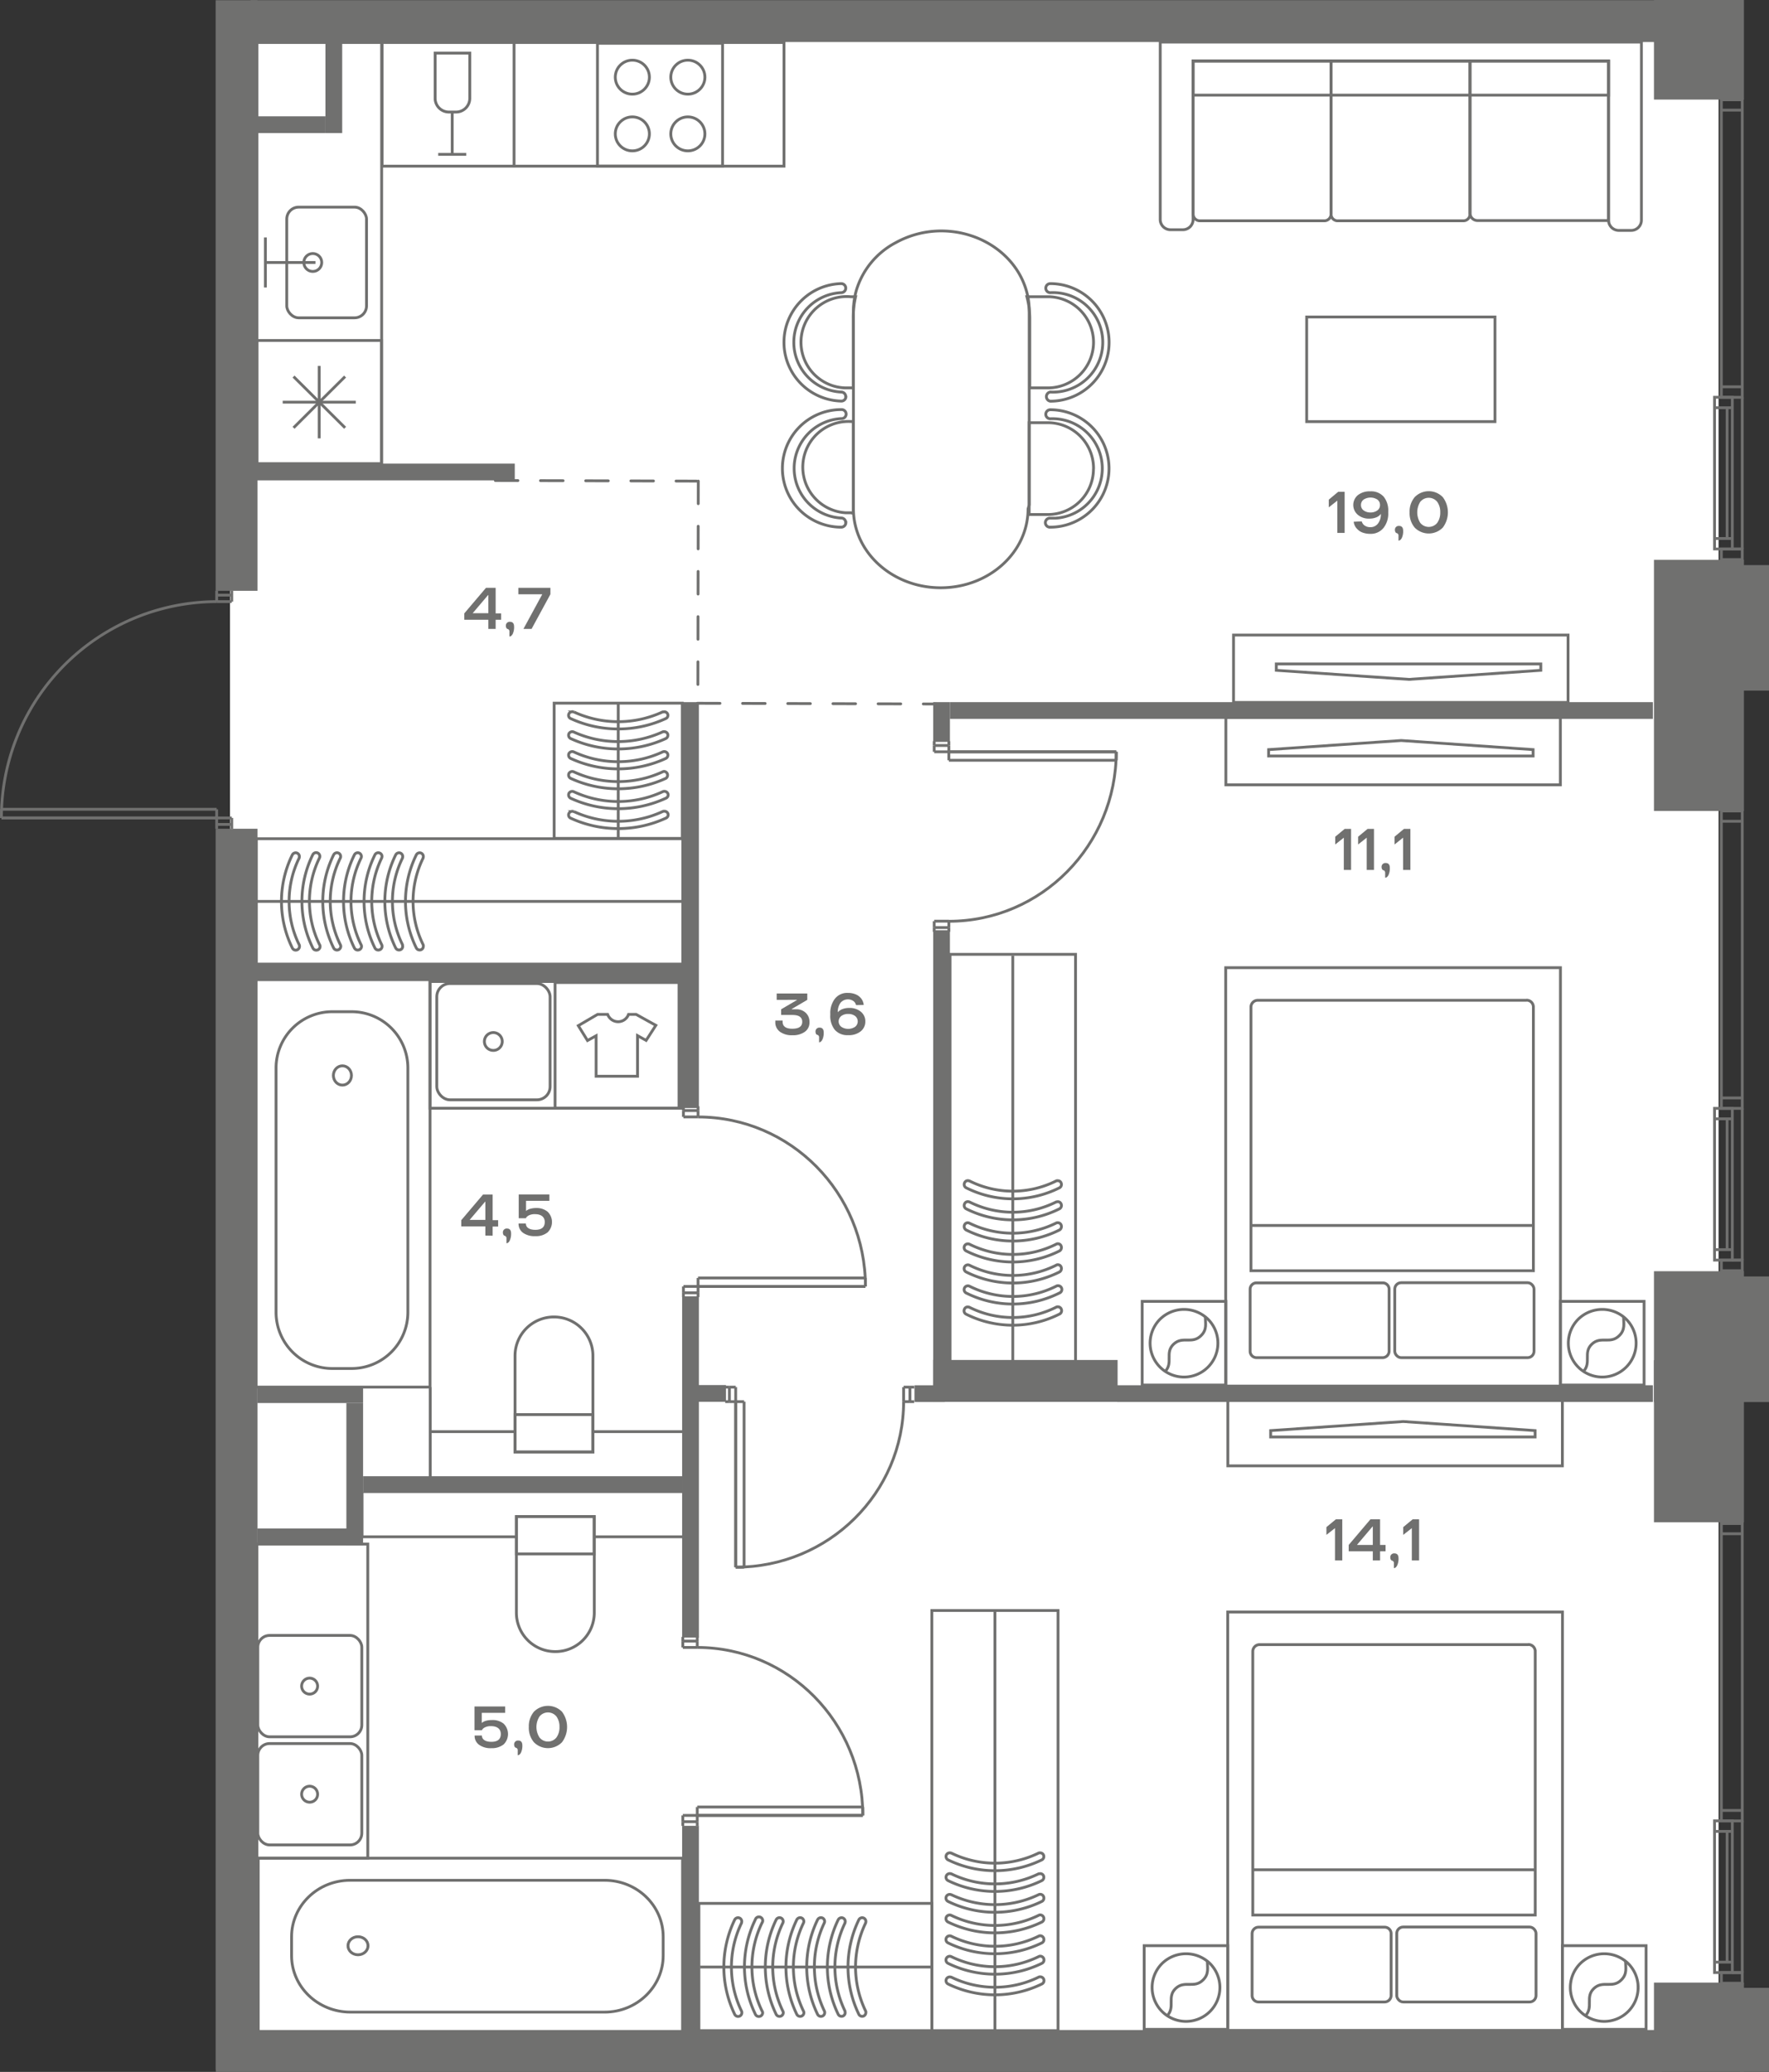 <svg id="Слой_1" data-name="Слой 1" xmlns="http://www.w3.org/2000/svg" viewBox="0 0 469.76 550.16"><rect x="0" y="0" width="469.76" height="550.16" fill="#333333" stroke="none"/><path id="fl816" d="M61.64,543.88V451h-.57V8.94h395.3V543.88Z" fill="#fff" fill-rule="evenodd"/><g id="LINE"><line x1="455.3" y1="142.99" x2="460.02" y2="142.99" fill="none" stroke="#70706f" stroke-miterlimit="10" stroke-width="0.75"/></g><g id="LINE-2" data-name="LINE"><line x1="460.02" y1="108.27" x2="455.3" y2="108.27" fill="none" stroke="#70706f" stroke-miterlimit="10" stroke-width="0.75"/></g><g id="LINE-3" data-name="LINE"><line x1="462.66" y1="26.46" x2="457.11" y2="26.46" fill="none" stroke="#70706f" stroke-miterlimit="10" stroke-width="0.75"/></g><g id="LINE-4" data-name="LINE"><line x1="457.11" y1="26.46" x2="462.66" y2="26.46" fill="none" stroke="#70706f" stroke-miterlimit="10" stroke-width="0.75"/></g><g id="LINE-5" data-name="LINE"><line x1="462.66" y1="29.24" x2="457.11" y2="29.24" fill="none" stroke="#70706f" stroke-miterlimit="10" stroke-width="0.75"/></g><g id="LINE-6" data-name="LINE"><line x1="462.66" y1="102.71" x2="457.11" y2="102.71" fill="none" stroke="#70706f" stroke-miterlimit="10" stroke-width="0.75"/></g><g id="LINE-7" data-name="LINE"><line x1="462.66" y1="145.77" x2="460.02" y2="145.77" fill="none" stroke="#70706f" stroke-miterlimit="10" stroke-width="0.75"/></g><rect x="455.3" y="105.49" width="4.72" height="40.28" transform="translate(915.32 251.26) rotate(-180)" fill="none" stroke="#70706f" stroke-miterlimit="10" stroke-width="0.75"/><g id="LINE-8" data-name="LINE"><line x1="462.66" y1="105.49" x2="462.66" y2="145.77" fill="none" stroke="#70706f" stroke-miterlimit="10" stroke-width="0.75"/></g><g id="LINE-9" data-name="LINE"><line x1="458.63" y1="108.27" x2="458.63" y2="142.99" fill="none" stroke="#70706f" stroke-miterlimit="10" stroke-width="0.75"/></g><rect x="457.11" y="26.46" width="5.56" height="79.03" transform="translate(919.77 131.96) rotate(-180)" fill="none" stroke="#70706f" stroke-miterlimit="10" stroke-width="0.75"/><rect x="457.11" y="145.77" width="5.56" height="2.81" transform="translate(919.77 294.35) rotate(-180)" fill="none" stroke="#70706f" stroke-miterlimit="10" stroke-width="0.75"/><g id="LINE-10" data-name="LINE"><line x1="455.3" y1="331.82" x2="460.02" y2="331.82" fill="none" stroke="#70706f" stroke-miterlimit="10" stroke-width="0.75"/></g><g id="LINE-11" data-name="LINE"><line x1="460.02" y1="297.09" x2="455.3" y2="297.09" fill="none" stroke="#70706f" stroke-miterlimit="10" stroke-width="0.75"/></g><g id="LINE-12" data-name="LINE"><line x1="462.66" y1="215.29" x2="457.11" y2="215.29" fill="none" stroke="#70706f" stroke-miterlimit="10" stroke-width="0.75"/></g><g id="LINE-13" data-name="LINE"><line x1="457.11" y1="215.29" x2="462.66" y2="215.29" fill="none" stroke="#70706f" stroke-miterlimit="10" stroke-width="0.75"/></g><g id="LINE-14" data-name="LINE"><line x1="462.66" y1="218.07" x2="457.11" y2="218.07" fill="none" stroke="#70706f" stroke-miterlimit="10" stroke-width="0.75"/></g><g id="LINE-15" data-name="LINE"><line x1="462.66" y1="291.54" x2="457.11" y2="291.54" fill="none" stroke="#70706f" stroke-miterlimit="10" stroke-width="0.75"/></g><g id="LINE-16" data-name="LINE"><line x1="462.66" y1="334.59" x2="460.02" y2="334.59" fill="none" stroke="#70706f" stroke-miterlimit="10" stroke-width="0.75"/></g><rect x="455.3" y="294.32" width="4.72" height="40.28" transform="translate(915.32 628.91) rotate(-180)" fill="none" stroke="#70706f" stroke-miterlimit="10" stroke-width="0.75"/><g id="LINE-17" data-name="LINE"><line x1="462.66" y1="294.32" x2="462.66" y2="334.59" fill="none" stroke="#70706f" stroke-miterlimit="10" stroke-width="0.75"/></g><g id="LINE-18" data-name="LINE"><line x1="458.63" y1="297.09" x2="458.63" y2="331.82" fill="none" stroke="#70706f" stroke-miterlimit="10" stroke-width="0.75"/></g><rect x="457.11" y="215.29" width="5.56" height="79.03" transform="translate(919.77 509.6) rotate(-180)" fill="none" stroke="#70706f" stroke-miterlimit="10" stroke-width="0.75"/><rect x="457.11" y="334.59" width="5.56" height="2.81" transform="translate(919.77 672) rotate(-180)" fill="none" stroke="#70706f" stroke-miterlimit="10" stroke-width="0.75"/><g id="LINE-19" data-name="LINE"><line x1="455.3" y1="521.01" x2="460.02" y2="521.01" fill="none" stroke="#70706f" stroke-miterlimit="10" stroke-width="0.75"/></g><g id="LINE-20" data-name="LINE"><line x1="460.02" y1="486.29" x2="455.3" y2="486.29" fill="none" stroke="#70706f" stroke-miterlimit="10" stroke-width="0.75"/></g><g id="LINE-21" data-name="LINE"><line x1="462.66" y1="404.48" x2="457.11" y2="404.48" fill="none" stroke="#70706f" stroke-miterlimit="10" stroke-width="0.75"/></g><g id="LINE-22" data-name="LINE"><line x1="457.11" y1="404.48" x2="462.66" y2="404.48" fill="none" stroke="#70706f" stroke-miterlimit="10" stroke-width="0.75"/></g><g id="LINE-23" data-name="LINE"><line x1="462.66" y1="407.26" x2="457.11" y2="407.26" fill="none" stroke="#70706f" stroke-miterlimit="10" stroke-width="0.75"/></g><g id="LINE-24" data-name="LINE"><line x1="462.66" y1="480.73" x2="457.11" y2="480.73" fill="none" stroke="#70706f" stroke-miterlimit="10" stroke-width="0.75"/></g><g id="LINE-25" data-name="LINE"><line x1="462.66" y1="523.79" x2="460.02" y2="523.79" fill="none" stroke="#70706f" stroke-miterlimit="10" stroke-width="0.75"/></g><rect x="455.3" y="483.51" width="4.72" height="40.28" transform="translate(915.32 1007.29) rotate(-180)" fill="none" stroke="#70706f" stroke-miterlimit="10" stroke-width="0.75"/><g id="LINE-26" data-name="LINE"><line x1="462.66" y1="483.51" x2="462.66" y2="523.79" fill="none" stroke="#70706f" stroke-miterlimit="10" stroke-width="0.75"/></g><g id="LINE-27" data-name="LINE"><line x1="458.63" y1="486.29" x2="458.63" y2="521.01" fill="none" stroke="#70706f" stroke-miterlimit="10" stroke-width="0.75"/></g><rect x="457.11" y="404.48" width="5.56" height="79.03" transform="translate(919.77 887.99) rotate(-180)" fill="none" stroke="#70706f" stroke-miterlimit="10" stroke-width="0.75"/><rect x="457.11" y="523.79" width="5.56" height="2.81" transform="translate(919.77 1050.39) rotate(-180)" fill="none" stroke="#70706f" stroke-miterlimit="10" stroke-width="0.75"/><rect x="247.45" y="427.64" width="33.52" height="111.56" fill="none" stroke="#70706f" stroke-miterlimit="10" stroke-width="0.75"/><path d="M276.23,497.51a.94.94,0,0,1,.87.55,1,1,0,0,1-.43,1.3,28.39,28.39,0,0,1-24.92,0,1,1,0,0,1-.44-1.3,1,1,0,0,1,1.25-.5l.06,0a26.42,26.42,0,0,0,23.18,0Z" fill="none" stroke="#70706f" stroke-miterlimit="10" stroke-width="0.75"/><path d="M276.23,503a.94.94,0,0,1,.87.55,1,1,0,0,1-.43,1.34,28.39,28.39,0,0,1-24.92,0,1,1,0,0,1-.44-1.34,1,1,0,0,1,1.26-.45l.05,0a26.76,26.76,0,0,0,23.18,0A.82.82,0,0,1,276.23,503Z" fill="none" stroke="#70706f" stroke-miterlimit="10" stroke-width="0.75"/><path d="M276.23,508.47a1,1,0,0,1,.87.55,1,1,0,0,1-.43,1.34,28.39,28.39,0,0,1-24.92,0,1,1,0,0,1-.44-1.34,1,1,0,0,1,1.31-.43,26.42,26.42,0,0,0,23.18,0A.82.82,0,0,1,276.23,508.47Z" fill="none" stroke="#70706f" stroke-miterlimit="10" stroke-width="0.75"/><path d="M276.23,514a1,1,0,0,1,.87.55,1,1,0,0,1-.43,1.35,28.39,28.39,0,0,1-24.92,0,1,1,0,0,1-.44-1.35,1,1,0,0,1,1.31-.43,26.42,26.42,0,0,0,23.18,0A.82.82,0,0,1,276.23,514Z" fill="none" stroke="#70706f" stroke-miterlimit="10" stroke-width="0.75"/><path d="M276.23,519.43a1,1,0,0,1,.44,1.9,28.39,28.39,0,0,1-24.92,0,1,1,0,0,1-.44-1.34,1,1,0,0,1,1.31-.44,26.42,26.42,0,0,0,23.18,0A.82.82,0,0,1,276.23,519.43Z" fill="none" stroke="#70706f" stroke-miterlimit="10" stroke-width="0.75"/><path d="M276.23,524.91a1,1,0,0,1,.44,1.9,28.39,28.39,0,0,1-24.92,0,1,1,0,0,1-.44-1.3,1,1,0,0,1,1.25-.51l.06,0a26.42,26.42,0,0,0,23.18,0A.82.82,0,0,1,276.23,524.91Z" fill="none" stroke="#70706f" stroke-miterlimit="10" stroke-width="0.75"/><path d="M276.23,492a.94.94,0,0,1,.87.55,1,1,0,0,1-.43,1.3,28.39,28.39,0,0,1-24.92,0,1,1,0,0,1-.44-1.3,1,1,0,0,1,1.25-.5l.06,0a26.42,26.42,0,0,0,23.18,0A.72.72,0,0,1,276.23,492Z" fill="none" stroke="#70706f" stroke-miterlimit="10" stroke-width="0.75"/><line x1="264.21" y1="427.64" x2="264.21" y2="539.2" fill="none" stroke="#70706f" stroke-miterlimit="10" stroke-width="0.75"/><rect x="185.59" y="505.41" width="61.89" height="33.79" fill="none" stroke="#70706f" stroke-miterlimit="10" stroke-width="0.75"/><path d="M224.44,534.44a1,1,0,0,1-.55.87,1,1,0,0,1-1.3-.44,28.83,28.83,0,0,1,0-25.12,1,1,0,0,1,1.3-.44,1,1,0,0,1,.5,1.25l0,.06a26.86,26.86,0,0,0,0,23.38Z" fill="none" stroke="#70706f" stroke-miterlimit="10" stroke-width="0.75"/><path d="M219,534.44a1,1,0,0,1-.55.87,1,1,0,0,1-1.34-.44,28.83,28.83,0,0,1,0-25.12,1,1,0,0,1,1.34-.44,1,1,0,0,1,.45,1.27l0,0a27.2,27.2,0,0,0,0,23.38A.83.83,0,0,1,219,534.44Z" fill="none" stroke="#70706f" stroke-miterlimit="10" stroke-width="0.75"/><path d="M213.48,534.44a1,1,0,0,1-.55.87,1,1,0,0,1-1.34-.44,28.83,28.83,0,0,1,0-25.12,1,1,0,0,1,1.34-.44,1,1,0,0,1,.43,1.31,26.86,26.86,0,0,0,0,23.38A.83.83,0,0,1,213.48,534.44Z" fill="none" stroke="#70706f" stroke-miterlimit="10" stroke-width="0.75"/><path d="M208,534.44a1,1,0,0,1-.55.87,1,1,0,0,1-1.34-.44,28.83,28.83,0,0,1,0-25.12,1,1,0,0,1,1.34-.44,1,1,0,0,1,.43,1.31,26.86,26.86,0,0,0,0,23.38A.83.83,0,0,1,208,534.44Z" fill="none" stroke="#70706f" stroke-miterlimit="10" stroke-width="0.75"/><path d="M202.52,534.44a1,1,0,0,1-.94,1,1,1,0,0,1-1-.61,28.76,28.76,0,0,1,0-25.12,1,1,0,1,1,1.77.87,26.86,26.86,0,0,0,0,23.38A.83.83,0,0,1,202.52,534.44Z" fill="none" stroke="#70706f" stroke-miterlimit="10" stroke-width="0.75"/><path d="M197,534.44a1,1,0,0,1-1.9.43,28.83,28.83,0,0,1,0-25.12,1,1,0,0,1,1.31-.44,1,1,0,0,1,.5,1.25l0,.06a26.86,26.86,0,0,0,0,23.38A.83.83,0,0,1,197,534.44Z" fill="none" stroke="#70706f" stroke-miterlimit="10" stroke-width="0.75"/><path d="M229.92,534.44a1,1,0,0,1-.55.87,1,1,0,0,1-1.3-.44,28.83,28.83,0,0,1,0-25.12,1,1,0,0,1,1.3-.44,1,1,0,0,1,.5,1.25l0,.06a26.86,26.86,0,0,0,0,23.38A.73.73,0,0,1,229.92,534.44Z" fill="none" stroke="#70706f" stroke-miterlimit="10" stroke-width="0.75"/><line x1="247.48" y1="522.31" x2="185.88" y2="522.31" fill="none" stroke="#70706f" stroke-miterlimit="10" stroke-width="0.75"/><rect x="252.29" y="253.41" width="33.32" height="108.11" fill="none" stroke="#70706f" stroke-miterlimit="10" stroke-width="0.75"/><path d="M280.91,319.09a.94.94,0,0,1,.86.57,1,1,0,0,1-.43,1.32,27.62,27.62,0,0,1-24.77,0,1,1,0,0,1-.43-1.32.93.93,0,0,1,1.23-.51l.06,0a25.69,25.69,0,0,0,23.05,0Z" fill="none" stroke="#70706f" stroke-miterlimit="10" stroke-width="0.75"/><path d="M280.91,324.67a.94.94,0,0,1,.86.56,1.07,1.07,0,0,1-.43,1.37,27.62,27.62,0,0,1-24.77,0,1.05,1.05,0,0,1-.43-1.37.93.93,0,0,1,1.25-.46l0,0a26.08,26.08,0,0,0,23.05,0A.82.82,0,0,1,280.91,324.67Z" fill="none" stroke="#70706f" stroke-miterlimit="10" stroke-width="0.75"/><path d="M280.91,330.25a.94.94,0,0,1,.86.56,1.06,1.06,0,0,1-.43,1.36,27.62,27.62,0,0,1-24.77,0,1,1,0,0,1-.43-1.36,1,1,0,0,1,1.29-.44,25.76,25.76,0,0,0,23.05,0A.82.82,0,0,1,280.91,330.25Z" fill="none" stroke="#70706f" stroke-miterlimit="10" stroke-width="0.75"/><path d="M280.91,335.83a.91.91,0,0,1,.86.56,1.06,1.06,0,0,1-.43,1.36,27.62,27.62,0,0,1-24.77,0,1,1,0,0,1-.43-1.36,1,1,0,0,1,1.29-.44,25.76,25.76,0,0,0,23.05,0A.67.67,0,0,1,280.91,335.83Z" fill="none" stroke="#70706f" stroke-miterlimit="10" stroke-width="0.75"/><path d="M280.91,341.4a1,1,0,0,1,.43,1.93,27.62,27.62,0,0,1-24.77,0,1,1,0,0,1-.43-1.36,1,1,0,0,1,1.29-.45,25.69,25.69,0,0,0,23.05,0A.82.82,0,0,1,280.91,341.4Z" fill="none" stroke="#70706f" stroke-miterlimit="10" stroke-width="0.75"/><path d="M280.91,347a1,1,0,0,1,1,.95,1,1,0,0,1-.6,1,27.62,27.62,0,0,1-24.77,0,1,1,0,0,1-.43-1.33.93.93,0,0,1,1.23-.51l.06,0a25.69,25.69,0,0,0,23.05,0A.82.82,0,0,1,280.91,347Z" fill="none" stroke="#70706f" stroke-miterlimit="10" stroke-width="0.75"/><path d="M280.91,313.52a.91.91,0,0,1,.86.56,1,1,0,0,1-.43,1.32,27.62,27.62,0,0,1-24.77,0,1,1,0,0,1-.43-1.32.93.93,0,0,1,1.23-.51l.06,0a25.76,25.76,0,0,0,23.05,0A.71.71,0,0,1,280.91,313.52Z" fill="none" stroke="#70706f" stroke-miterlimit="10" stroke-width="0.75"/><line x1="268.95" y1="253.76" x2="268.95" y2="361.52" fill="none" stroke="#70706f" stroke-miterlimit="10" stroke-width="0.75"/><rect x="101.46" y="11.29" width="106.73" height="32.83" fill="none" stroke="#70706f" stroke-miterlimit="10" stroke-width="0.75"/><rect x="68.24" y="11.29" width="33.11" height="111.87" fill="none" stroke="#70706f" stroke-miterlimit="10" stroke-width="0.75"/><polyline points="70.48 76.34 70.48 69.7 70.48 63.05" fill="none" stroke="#70706f" stroke-miterlimit="10" stroke-width="0.75"/><line x1="83.77" y1="69.7" x2="70.48" y2="69.7" fill="none" stroke="#70706f" stroke-miterlimit="10" stroke-width="0.75"/><rect x="76.15" y="55" width="21.18" height="29.39" rx="3.17" fill="none" stroke="#70706f" stroke-miterlimit="10" stroke-width="0.75"/><circle cx="83.06" cy="69.7" r="2.38" fill="none" stroke="#70706f" stroke-miterlimit="10" stroke-width="0.75"/><rect x="68.24" y="90.41" width="33.07" height="32.75" fill="none" stroke="#70706f" stroke-miterlimit="10" stroke-width="0.75"/><line x1="75.07" y1="106.79" x2="94.48" y2="106.79" fill="none" stroke="#70706f" stroke-miterlimit="10" stroke-width="0.75"/><line x1="84.77" y1="97.17" x2="84.77" y2="116.4" fill="none" stroke="#70706f" stroke-miterlimit="10" stroke-width="0.75"/><line x1="77.95" y1="99.99" x2="91.64" y2="113.59" fill="none" stroke="#70706f" stroke-miterlimit="10" stroke-width="0.75"/><line x1="91.64" y1="99.99" x2="77.95" y2="113.59" fill="none" stroke="#70706f" stroke-miterlimit="10" stroke-width="0.75"/><rect x="158.66" y="11.5" width="33.22" height="32.61" fill="none" stroke="#70706f" stroke-miterlimit="10" stroke-width="0.75"/><ellipse cx="182.66" cy="20.49" rx="4.53" ry="4.51" fill="none" stroke="#70706f" stroke-miterlimit="10" stroke-width="0.75"/><ellipse cx="182.66" cy="35.55" rx="4.53" ry="4.51" fill="none" stroke="#70706f" stroke-miterlimit="10" stroke-width="0.75"/><ellipse cx="167.92" cy="20.49" rx="4.53" ry="4.51" fill="none" stroke="#70706f" stroke-miterlimit="10" stroke-width="0.75"/><ellipse cx="167.92" cy="35.55" rx="4.53" ry="4.51" fill="none" stroke="#70706f" stroke-miterlimit="10" stroke-width="0.75"/><g id="LINE-28" data-name="LINE"><line x1="136.51" y1="44.38" x2="136.51" y2="11.21" fill="none" stroke="#70706f" stroke-miterlimit="10" stroke-width="0.75"/></g><line x1="120.09" y1="29.7" x2="120.09" y2="40.99" fill="none" stroke="#70706f" stroke-miterlimit="10" stroke-width="0.75"/><path d="M119.11,29.75h2a3.64,3.64,0,0,0,3.64-3.64h0v-12h-9.2v12A3.65,3.65,0,0,0,119.11,29.75Z" fill="none" stroke="#70706f" stroke-miterlimit="10" stroke-width="0.75"/><line x1="123.81" y1="40.99" x2="116.37" y2="40.99" fill="none" stroke="#70706f" stroke-miterlimit="10" stroke-width="0.75"/><rect x="67.94" y="260.14" width="46.25" height="108.18" fill="none" stroke="#70706f" stroke-miterlimit="10" stroke-width="0.75"/><path d="M88.31,268.64h5a14.94,14.94,0,0,1,15,14.91v64.92a14.94,14.94,0,0,1-15,14.91h-5a14.93,14.93,0,0,1-15-14.91V283.55A14.94,14.94,0,0,1,88.31,268.64Z" fill="none" stroke="#70706f" stroke-miterlimit="10" stroke-width="0.75"/><ellipse cx="90.93" cy="285.57" rx="2.4" ry="2.56" fill="none" stroke="#70706f" stroke-miterlimit="10" stroke-width="0.75"/><path d="M136.77,385.53V360a10.3,10.3,0,0,1,10.3-10.3h.07A10.31,10.31,0,0,1,157.45,360h0v25.55H136.77Z" fill="none" stroke="#70706f" stroke-miterlimit="10" stroke-width="0.75"/><rect x="136.77" y="375.62" width="20.64" height="9.91" fill="none" stroke="#70706f" stroke-miterlimit="10" stroke-width="0.75"/><line x1="136.77" y1="380.15" x2="114.25" y2="380.15" fill="none" stroke="#70706f" stroke-miterlimit="10" stroke-width="0.75"/><line x1="157.41" y1="380.15" x2="181.19" y2="380.15" fill="none" stroke="#70706f" stroke-miterlimit="10" stroke-width="0.75"/><line x1="114.25" y1="368.32" x2="114.25" y2="394.16" fill="none" stroke="#70706f" stroke-miterlimit="10" stroke-width="0.75"/><rect x="147.16" y="186.71" width="34.03" height="35.91" fill="none" stroke="#70706f" stroke-miterlimit="10" stroke-width="0.75"/><path d="M176.39,189a1,1,0,0,1,.88.53.94.94,0,0,1-.44,1.26,30.24,30.24,0,0,1-25.31,0,.94.94,0,0,1-.44-1.26,1,1,0,0,1,1.26-.48l.06,0a28.14,28.14,0,0,0,23.54,0Z" fill="none" stroke="#70706f" stroke-miterlimit="10" stroke-width="0.75"/><path d="M176.39,194.28a1,1,0,0,1,.88.53,1,1,0,0,1-.44,1.29,30.24,30.24,0,0,1-25.31,0,1,1,0,0,1-.44-1.29,1,1,0,0,1,1.28-.44l0,0a28.51,28.51,0,0,0,23.54,0A.79.79,0,0,1,176.39,194.28Z" fill="none" stroke="#70706f" stroke-miterlimit="10" stroke-width="0.75"/><path d="M176.39,199.56a1,1,0,0,1,.88.53,1,1,0,0,1-.44,1.29,30.17,30.17,0,0,1-25.31,0,1,1,0,0,1-.44-1.29,1,1,0,0,1,1.32-.42,28.06,28.06,0,0,0,23.54,0A1,1,0,0,1,176.39,199.56Z" fill="none" stroke="#70706f" stroke-miterlimit="10" stroke-width="0.75"/><path d="M176.39,204.84a1,1,0,0,1,.44,1.83,30.24,30.24,0,0,1-25.31,0,1,1,0,0,1-.44-1.29,1,1,0,0,1,1.32-.42,28.14,28.14,0,0,0,23.54,0A.89.89,0,0,1,176.39,204.84Z" fill="none" stroke="#70706f" stroke-miterlimit="10" stroke-width="0.75"/><path d="M176.39,210.13a1,1,0,0,1,1.05.9,1,1,0,0,1-.61.92,30.17,30.17,0,0,1-25.31,0,1,1,0,0,1-.44-1.29,1,1,0,0,1,1.32-.42,28.06,28.06,0,0,0,23.54,0A.88.88,0,0,1,176.39,210.13Z" fill="none" stroke="#70706f" stroke-miterlimit="10" stroke-width="0.75"/><path d="M176.39,215.41a1,1,0,0,1,1.05.9,1,1,0,0,1-.61.93,30.24,30.24,0,0,1-25.31,0,.94.94,0,0,1-.44-1.26,1,1,0,0,1,1.26-.48l.06,0a28.14,28.14,0,0,0,23.54,0A.89.89,0,0,1,176.39,215.41Z" fill="none" stroke="#70706f" stroke-miterlimit="10" stroke-width="0.75"/><line x1="164.17" y1="186.71" x2="164.17" y2="222.62" fill="none" stroke="#70706f" stroke-miterlimit="10" stroke-width="0.75"/><rect x="68.08" y="222.71" width="113.23" height="33.29" fill="none" stroke="#70706f" stroke-miterlimit="10" stroke-width="0.75"/><path d="M106.93,251.3a.93.93,0,0,1-.55.86,1,1,0,0,1-1.3-.43,28,28,0,0,1,0-24.75,1,1,0,0,1,1.3-.44,1,1,0,0,1,.5,1.24l0,.06a26.1,26.1,0,0,0,0,23Z" fill="none" stroke="#70706f" stroke-miterlimit="10" stroke-width="0.75"/><path d="M101.45,251.3a.93.93,0,0,1-.55.86,1,1,0,0,1-1.34-.43,28,28,0,0,1,0-24.75,1,1,0,0,1,1.34-.44.94.94,0,0,1,.45,1.25l0,.05a26.43,26.43,0,0,0,0,23A.82.82,0,0,1,101.45,251.3Z" fill="none" stroke="#70706f" stroke-miterlimit="10" stroke-width="0.75"/><path d="M96,251.3a.93.93,0,0,1-.55.86,1,1,0,0,1-1.34-.43,28,28,0,0,1,0-24.75,1,1,0,0,1,1.34-.44,1,1,0,0,1,.43,1.3,26.1,26.1,0,0,0,0,23A.82.82,0,0,1,96,251.3Z" fill="none" stroke="#70706f" stroke-miterlimit="10" stroke-width="0.75"/><path d="M90.49,251.3a1,1,0,0,1-.55.86,1,1,0,0,1-1.34-.43,28,28,0,0,1,0-24.75,1,1,0,0,1,1.34-.44,1,1,0,0,1,.43,1.3,26.1,26.1,0,0,0,0,23A.82.82,0,0,1,90.49,251.3Z" fill="none" stroke="#70706f" stroke-miterlimit="10" stroke-width="0.75"/><path d="M85,251.3a1,1,0,0,1-.94,1,1,1,0,0,1-1-.6,28,28,0,0,1,0-24.75,1,1,0,0,1,1.35-.44,1,1,0,0,1,.43,1.3,26.1,26.1,0,0,0,0,23A.82.82,0,0,1,85,251.3Z" fill="none" stroke="#70706f" stroke-miterlimit="10" stroke-width="0.75"/><path d="M79.53,251.3a1,1,0,0,1-1.9.43,28,28,0,0,1,0-24.75,1,1,0,0,1,1.3-.44,1,1,0,0,1,.51,1.24l0,.06a26.1,26.1,0,0,0,0,23A.82.82,0,0,1,79.53,251.3Z" fill="none" stroke="#70706f" stroke-miterlimit="10" stroke-width="0.75"/><path d="M112.41,251.3a.93.93,0,0,1-.55.86,1,1,0,0,1-1.3-.43,28,28,0,0,1,0-24.75,1,1,0,0,1,1.3-.44,1,1,0,0,1,.5,1.24l0,.06a26.1,26.1,0,0,0,0,23A.71.71,0,0,1,112.41,251.3Z" fill="none" stroke="#70706f" stroke-miterlimit="10" stroke-width="0.75"/><line x1="181.31" y1="239.35" x2="68.37" y2="239.35" fill="none" stroke="#70706f" stroke-miterlimit="10" stroke-width="0.75"/><rect x="114.19" y="260.62" width="66.74" height="33.66" fill="none" stroke="#70706f" stroke-miterlimit="10" stroke-width="0.75"/><rect x="115.99" y="261.16" width="30.09" height="30.88" rx="3.5" fill="none" stroke="#70706f" stroke-miterlimit="10" stroke-width="0.75"/><path d="M131,278.92a2.37,2.37,0,1,1,2.37-2.37h0A2.37,2.37,0,0,1,131,278.92Z" fill="none" stroke="#70706f" stroke-miterlimit="10" stroke-width="0.75"/><rect x="147.4" y="260.89" width="32.91" height="33.34" fill="none" stroke="#70706f" stroke-miterlimit="10" stroke-width="0.75"/><path d="M168.91,269.35h-2a2.94,2.94,0,0,1-3.83,1.75,3,3,0,0,1-1.72-1.75h-2.67l-5.12,3,2.44,3.94,2.29-1.26v10.75h11V275l2.28,1.26,2.58-4Z" fill="none" stroke="#70706f" stroke-miterlimit="10" stroke-width="0.75"/><rect x="325.53" y="190.51" width="88.83" height="17.89" fill="none" stroke="#70706f" stroke-miterlimit="10" stroke-width="0.75"/><polygon points="407.12 199.05 372.1 196.63 336.88 199.05 336.88 200.74 407.12 200.74 407.12 199.05" fill="none" stroke="#70706f" stroke-miterlimit="10" stroke-width="0.75"/><rect x="326.06" y="371.34" width="88.83" height="17.89" fill="none" stroke="#70706f" stroke-miterlimit="10" stroke-width="0.75"/><polygon points="407.65 379.87 372.63 377.46 337.42 379.87 337.42 381.56 407.65 381.56 407.65 379.87" fill="none" stroke="#70706f" stroke-miterlimit="10" stroke-width="0.75"/><path d="M137.13,402.7v25.54a10.31,10.31,0,0,0,10.3,10.31h.08a10.31,10.31,0,0,0,10.3-10.31h0V402.7H137.13Z" fill="none" stroke="#70706f" stroke-miterlimit="10" stroke-width="0.75"/><rect x="137.13" y="402.7" width="20.64" height="9.91" fill="none" stroke="#70706f" stroke-miterlimit="10" stroke-width="0.75"/><line x1="137.13" y1="408.07" x2="96.13" y2="408.07" fill="none" stroke="#70706f" stroke-miterlimit="10" stroke-width="0.75"/><line x1="157.77" y1="408.07" x2="181.55" y2="408.07" fill="none" stroke="#70706f" stroke-miterlimit="10" stroke-width="0.75"/><line x1="96.13" y1="408.01" x2="96.13" y2="396.12" fill="none" stroke="#70706f" stroke-miterlimit="10" stroke-width="0.75"/><rect x="68.57" y="493.4" width="112.68" height="46.25" fill="none" stroke="#70706f" stroke-miterlimit="10" stroke-width="0.75"/><path d="M77.43,519.28v-5c0-8.27,6.95-15,15.53-15h67.62c8.57,0,15.53,6.7,15.53,15v5c0,8.26-7,15-15.53,15H93C84.38,534.25,77.43,527.54,77.43,519.28Z" fill="none" stroke="#70706f" stroke-miterlimit="10" stroke-width="0.75"/><ellipse cx="95.07" cy="516.66" rx="2.66" ry="2.4" fill="none" stroke="#70706f" stroke-miterlimit="10" stroke-width="0.75"/><rect x="68.22" y="410" width="29.44" height="83.4" fill="none" stroke="#70706f" stroke-miterlimit="10" stroke-width="0.75"/><rect x="68.46" y="462.97" width="27.62" height="26.92" rx="3.13" fill="none" stroke="#70706f" stroke-miterlimit="10" stroke-width="0.75"/><path d="M84.34,476.43a2.12,2.12,0,1,0-2.11,2.11h0A2.1,2.1,0,0,0,84.34,476.43Z" fill="none" stroke="#70706f" stroke-miterlimit="10" stroke-width="0.75"/><rect x="68.46" y="434.26" width="27.62" height="26.92" rx="3.13" fill="none" stroke="#70706f" stroke-miterlimit="10" stroke-width="0.75"/><path d="M84.34,447.72a2.12,2.12,0,1,0-2.11,2.12h0A2.11,2.11,0,0,0,84.34,447.72Z" fill="none" stroke="#70706f" stroke-miterlimit="10" stroke-width="0.75"/><rect x="346.99" y="84.17" width="50" height="27.78" fill="none" stroke="#70706f" stroke-miterlimit="10" stroke-width="0.75"/><rect x="327.57" y="168.63" width="88.83" height="17.89" fill="none" stroke="#70706f" stroke-miterlimit="10" stroke-width="0.75"/><polygon points="409.16 177.99 374.14 180.4 338.92 177.99 338.92 176.3 409.16 176.3 409.16 177.99" fill="none" stroke="#70706f" stroke-miterlimit="10" stroke-width="0.75"/><path d="M277.71,76.51a1.2,1.2,0,0,0,1.2,1.2,13.21,13.21,0,1,1,1.43,26.39,11.37,11.37,0,0,1-1.43,0,1.23,1.23,0,0,0,0,2.43,15.61,15.61,0,0,0,0-31.22A1.2,1.2,0,0,0,277.71,76.51Z" fill="none" stroke="#70706f" stroke-miterlimit="10" stroke-width="0.75"/><path d="M224.58,105.3a1.2,1.2,0,0,0-1.2-1.2h0a13.21,13.21,0,0,1,0-26.39,1.21,1.21,0,0,0,1.21-1.2,1.2,1.2,0,0,0-1.2-1.2h0a15.6,15.6,0,0,0,0,31.19,1.2,1.2,0,0,0,1.24-1.16Z" fill="none" stroke="#70706f" stroke-miterlimit="10" stroke-width="0.75"/><path d="M277.71,110a1.19,1.19,0,0,0,1.2,1.19,13.22,13.22,0,0,1,1.43,26.4c-.48,0-.95,0-1.43,0a1.2,1.2,0,1,0,0,2.39,15.59,15.59,0,0,0,0-31.18,1.2,1.2,0,0,0-1.2,1.2Z" fill="none" stroke="#70706f" stroke-miterlimit="10" stroke-width="0.75"/><path d="M224.58,138.75a1.19,1.19,0,0,0-1.2-1.2h0a13.22,13.22,0,0,1,0-26.4,1.2,1.2,0,1,0,0-2.39h0a15.61,15.61,0,0,0,0,31.22,1.23,1.23,0,0,0,1.24-1.23Z" fill="none" stroke="#70706f" stroke-miterlimit="10" stroke-width="0.75"/><path d="M290.39,90.92a12.14,12.14,0,0,0-12.1-12.13h-5.6a22.79,22.79,0,0,1,.77,5.87V103h4.83A12.14,12.14,0,0,0,290.39,90.92Z" fill="none" stroke="#70706f" stroke-miterlimit="10" stroke-width="0.75"/><path d="M227.2,78.79h-1.31A12.13,12.13,0,1,0,224.52,103c.45,0,.91,0,1.37,0h.69V84.66A24.66,24.66,0,0,1,227.2,78.79Z" fill="none" stroke="#70706f" stroke-miterlimit="10" stroke-width="0.75"/><path d="M290.39,124.37a12.13,12.13,0,0,0-12.1-12.13h-5v24.38h4.91a12.1,12.1,0,0,0,12.17-12Z" fill="none" stroke="#70706f" stroke-miterlimit="10" stroke-width="0.75"/><path d="M226.58,136.31V111.93H226a12.13,12.13,0,1,0-1.37,24.23c.46,0,.91,0,1.37,0Z" fill="none" stroke="#70706f" stroke-miterlimit="10" stroke-width="0.75"/><path d="M273.31,134.05V82.4a18.38,18.38,0,0,0-.78-5.3c-2.69-9.27-11.95-15.75-22.56-15.78a25.1,25.1,0,0,0-12.1,3.11A21.24,21.24,0,0,0,227.4,77.1a20.27,20.27,0,0,0-.77,5.3v52.73c0,11.57,10.38,20.94,23.18,20.94S273,146.7,273,135.13Z" fill="none" stroke="#70706f" stroke-miterlimit="10" stroke-width="0.75"/><path d="M353.47,56.83V16.19h36.89V56.83a1.76,1.76,0,0,1-1.73,1.8H355.34A1.75,1.75,0,0,1,353.47,57Z" fill="none" stroke="#70706f" stroke-miterlimit="10" stroke-width="0.75"/><path d="M316.83,56.83V16.19h36.64V56.83a1.81,1.81,0,0,1-1.73,1.8H318.56A1.8,1.8,0,0,1,316.83,56.83Z" fill="none" stroke="#70706f" stroke-miterlimit="10" stroke-width="0.75"/><path d="M427.15,58.41a2.72,2.72,0,0,0,2.67,2.77h3.39a2.72,2.72,0,0,0,2.67-2.77V11.17H308.1V58.22A2.72,2.72,0,0,0,310.77,61h3.39a2.72,2.72,0,0,0,2.67-2.77v-42H427.15Z" fill="none" stroke="#70706f" stroke-miterlimit="10" stroke-width="0.75"/><rect x="316.83" y="16.19" width="110.32" height="9.07" fill="none" stroke="#70706f" stroke-miterlimit="10" stroke-width="0.75"/><path d="M390.36,56.61V16.19h36.79V58.56H392.31A2,2,0,0,1,390.36,56.61Z" fill="none" stroke="#70706f" stroke-miterlimit="10" stroke-width="0.75"/><rect x="325.49" y="256.95" width="88.89" height="111.1" fill="none" stroke="#70706f" stroke-miterlimit="10" stroke-width="0.75"/><path d="M405.3,265.61H334a1.81,1.81,0,0,0-1.81,1.81v70h75v-70a1.81,1.81,0,0,0-1.77-1.84Z" fill="none" stroke="#70706f" stroke-miterlimit="10" stroke-width="0.75"/><path d="M333.64,360.5h33.5a1.74,1.74,0,0,0,1.74-1.74V342.34a1.7,1.7,0,0,0-1.7-1.7H333.67a1.7,1.7,0,0,0-1.7,1.7V358.8A1.7,1.7,0,0,0,333.64,360.5Z" fill="none" stroke="#70706f" stroke-miterlimit="10" stroke-width="0.75"/><rect x="370.38" y="340.6" width="36.98" height="19.9" rx="1.7" fill="none" stroke="#70706f" stroke-miterlimit="10" stroke-width="0.75"/><line x1="407.36" y1="325.4" x2="331.94" y2="325.4" fill="none" stroke="#70706f" stroke-miterlimit="10" stroke-width="0.75"/><rect x="303.31" y="345.56" width="22.22" height="22.22" fill="none" stroke="#70706f" stroke-miterlimit="10" stroke-width="0.75"/><path d="M320.79,350.3a9,9,0,1,1-12.75,0h0A9.1,9.1,0,0,1,320.79,350.3Z" fill="none" stroke="#70706f" stroke-miterlimit="10" stroke-width="0.75"/><path d="M320.08,349.71c0,1.65.51,3.33-1.14,4.94-2.39,2.39-4.89,0-7.29,2.27s0,4.9-2.27,7.29" fill="none" stroke="#70706f" stroke-miterlimit="10" stroke-width="0.75"/><rect x="414.37" y="345.56" width="22.22" height="22.22" fill="none" stroke="#70706f" stroke-miterlimit="10" stroke-width="0.75"/><path d="M431.85,350.3a9,9,0,1,1-12.75,0h0A9.1,9.1,0,0,1,431.85,350.3Z" fill="none" stroke="#70706f" stroke-miterlimit="10" stroke-width="0.75"/><path d="M431.14,349.71c0,1.65.51,3.33-1.14,4.94-2.39,2.39-4.9,0-7.29,2.27s0,4.9-2.27,7.29" fill="none" stroke="#70706f" stroke-miterlimit="10" stroke-width="0.75"/><rect x="326.03" y="428.04" width="88.89" height="111.1" fill="none" stroke="#70706f" stroke-miterlimit="10" stroke-width="0.75"/><path d="M405.84,436.7H334.49a1.81,1.81,0,0,0-1.81,1.81v70h75v-70a1.82,1.82,0,0,0-1.78-1.84Z" fill="none" stroke="#70706f" stroke-miterlimit="10" stroke-width="0.75"/><path d="M334.17,531.59h33.5a1.74,1.74,0,0,0,1.74-1.74V513.43a1.7,1.7,0,0,0-1.7-1.7h-33.5a1.71,1.71,0,0,0-1.71,1.7v16.46A1.71,1.71,0,0,0,334.17,531.59Z" fill="none" stroke="#70706f" stroke-miterlimit="10" stroke-width="0.75"/><rect x="370.91" y="511.69" width="36.98" height="19.9" rx="1.7" fill="none" stroke="#70706f" stroke-miterlimit="10" stroke-width="0.75"/><line x1="407.89" y1="496.49" x2="332.47" y2="496.49" fill="none" stroke="#70706f" stroke-miterlimit="10" stroke-width="0.75"/><rect x="303.84" y="516.64" width="22.22" height="22.22" fill="none" stroke="#70706f" stroke-miterlimit="10" stroke-width="0.75"/><path d="M321.32,521.39a9,9,0,1,1-12.75,0h0A9.1,9.1,0,0,1,321.32,521.39Z" fill="none" stroke="#70706f" stroke-miterlimit="10" stroke-width="0.75"/><path d="M320.61,520.8c0,1.64.51,3.33-1.13,4.94-2.39,2.39-4.9,0-7.29,2.27s0,4.9-2.28,7.29" fill="none" stroke="#70706f" stroke-miterlimit="10" stroke-width="0.75"/><rect x="414.9" y="516.64" width="22.22" height="22.22" fill="none" stroke="#70706f" stroke-miterlimit="10" stroke-width="0.75"/><path d="M432.38,521.39a9,9,0,1,1-12.75,0h0A9.1,9.1,0,0,1,432.38,521.39Z" fill="none" stroke="#70706f" stroke-miterlimit="10" stroke-width="0.75"/><path d="M431.67,520.8c0,1.64.51,3.33-1.13,4.94-2.39,2.39-4.9,0-7.29,2.27s0,4.9-2.28,7.29" fill="none" stroke="#70706f" stroke-miterlimit="10" stroke-width="0.75"/><g id="LINE-29" data-name="LINE"><line x1="185.37" y1="343.28" x2="185.37" y2="344.4" fill="none" stroke="#70706f" stroke-miterlimit="10" stroke-width="0.75"/></g><g id="LINE-30" data-name="LINE"><line x1="181.48" y1="344.4" x2="181.48" y2="343.28" fill="none" stroke="#70706f" stroke-miterlimit="10" stroke-width="0.75"/></g><g id="LINE-31" data-name="LINE"><line x1="181.48" y1="294.89" x2="181.48" y2="293.76" fill="none" stroke="#70706f" stroke-miterlimit="10" stroke-width="0.75"/></g><g id="LINE-32" data-name="LINE"><line x1="185.37" y1="293.76" x2="185.37" y2="294.89" fill="none" stroke="#70706f" stroke-miterlimit="10" stroke-width="0.75"/></g><g id="LINE-33" data-name="LINE"><line x1="181.48" y1="294.89" x2="185.37" y2="294.89" fill="none" stroke="#70706f" stroke-miterlimit="10" stroke-width="0.75"/></g><g id="LINE-34" data-name="LINE"><line x1="181.48" y1="296.58" x2="181.48" y2="294.89" fill="none" stroke="#70706f" stroke-miterlimit="10" stroke-width="0.75"/></g><g id="LINE-35" data-name="LINE"><line x1="185.37" y1="296.58" x2="181.48" y2="296.58" fill="none" stroke="#70706f" stroke-miterlimit="10" stroke-width="0.75"/></g><g id="LINE-36" data-name="LINE"><line x1="185.37" y1="294.89" x2="185.37" y2="296.58" fill="none" stroke="#70706f" stroke-miterlimit="10" stroke-width="0.75"/></g><g id="LINE-37" data-name="LINE"><line x1="185.37" y1="341.59" x2="185.37" y2="343.28" fill="none" stroke="#70706f" stroke-miterlimit="10" stroke-width="0.75"/></g><g id="LINE-38" data-name="LINE"><line x1="181.48" y1="341.59" x2="185.37" y2="341.59" fill="none" stroke="#70706f" stroke-miterlimit="10" stroke-width="0.75"/></g><g id="LINE-39" data-name="LINE"><line x1="181.48" y1="343.28" x2="181.48" y2="341.59" fill="none" stroke="#70706f" stroke-miterlimit="10" stroke-width="0.75"/></g><g id="LINE-40" data-name="LINE"><line x1="185.37" y1="343.28" x2="181.48" y2="343.28" fill="none" stroke="#70706f" stroke-miterlimit="10" stroke-width="0.75"/></g><g id="ARC"><path d="M229.82,341.59c0-24.86-19.9-45-44.45-45" fill="none" stroke="#70706f" stroke-miterlimit="10" stroke-width="0.75"/></g><g id="LINE-41" data-name="LINE"><line x1="185.37" y1="341.59" x2="229.82" y2="341.59" fill="none" stroke="#70706f" stroke-miterlimit="10" stroke-width="0.75"/></g><g id="LINE-42" data-name="LINE"><line x1="229.82" y1="339.34" x2="185.37" y2="339.34" fill="none" stroke="#70706f" stroke-miterlimit="10" stroke-width="0.75"/></g><g id="LINE-43" data-name="LINE"><line x1="185.37" y1="339.34" x2="185.37" y2="341.59" fill="none" stroke="#70706f" stroke-miterlimit="10" stroke-width="0.75"/></g><g id="LINE-44" data-name="LINE"><line x1="185.37" y1="341.59" x2="229.82" y2="341.59" fill="none" stroke="#70706f" stroke-miterlimit="10" stroke-width="0.75"/></g><g id="LINE-45" data-name="LINE"><line x1="229.82" y1="341.59" x2="229.82" y2="339.34" fill="none" stroke="#70706f" stroke-miterlimit="10" stroke-width="0.75"/></g><g id="LINE-46" data-name="LINE"><line x1="61.54" y1="220.06" x2="61.54" y2="218.91" fill="none" stroke="#70706f" stroke-miterlimit="10" stroke-width="0.75"/></g><g id="LINE-47" data-name="LINE"><line x1="57.54" y1="218.91" x2="57.54" y2="220.06" fill="none" stroke="#70706f" stroke-miterlimit="10" stroke-width="0.75"/></g><g id="LINE-48" data-name="LINE"><line x1="57.54" y1="156.88" x2="57.54" y2="158.03" fill="none" stroke="#70706f" stroke-miterlimit="10" stroke-width="0.75"/></g><g id="LINE-49" data-name="LINE"><line x1="61.54" y1="158.03" x2="61.54" y2="156.88" fill="none" stroke="#70706f" stroke-miterlimit="10" stroke-width="0.75"/></g><g id="LINE-50" data-name="LINE"><line x1="57.54" y1="218.91" x2="61.54" y2="218.91" fill="none" stroke="#70706f" stroke-miterlimit="10" stroke-width="0.75"/></g><g id="LINE-51" data-name="LINE"><line x1="61.54" y1="218.91" x2="61.54" y2="217.19" fill="none" stroke="#70706f" stroke-miterlimit="10" stroke-width="0.75"/></g><g id="LINE-52" data-name="LINE"><line x1="61.54" y1="217.19" x2="57.54" y2="217.19" fill="none" stroke="#70706f" stroke-miterlimit="10" stroke-width="0.75"/></g><g id="LINE-53" data-name="LINE"><line x1="57.54" y1="217.19" x2="57.54" y2="218.91" fill="none" stroke="#70706f" stroke-miterlimit="10" stroke-width="0.75"/></g><g id="LINE-54" data-name="LINE"><line x1="57.54" y1="158.03" x2="57.54" y2="159.75" fill="none" stroke="#70706f" stroke-miterlimit="10" stroke-width="0.75"/></g><g id="LINE-55" data-name="LINE"><line x1="57.54" y1="159.75" x2="61.54" y2="159.75" fill="none" stroke="#70706f" stroke-miterlimit="10" stroke-width="0.75"/></g><g id="LINE-56" data-name="LINE"><line x1="61.54" y1="159.75" x2="61.54" y2="158.03" fill="none" stroke="#70706f" stroke-miterlimit="10" stroke-width="0.75"/></g><g id="LINE-57" data-name="LINE"><line x1="61.54" y1="158.03" x2="57.54" y2="158.03" fill="none" stroke="#70706f" stroke-miterlimit="10" stroke-width="0.75"/></g><g id="ARC-2" data-name="ARC"><path d="M57.54,159.75A57.3,57.3,0,0,0,.38,217.19" fill="none" stroke="#70706f" stroke-miterlimit="10" stroke-width="0.75"/></g><g id="LINE-58" data-name="LINE"><line x1="57.54" y1="217.19" x2="0.38" y2="217.19" fill="none" stroke="#70706f" stroke-miterlimit="10" stroke-width="0.75"/></g><g id="LINE-59" data-name="LINE"><line x1="0.38" y1="217.19" x2="0.38" y2="214.89" fill="none" stroke="#70706f" stroke-miterlimit="10" stroke-width="0.75"/></g><g id="LINE-60" data-name="LINE"><line x1="57.54" y1="217.19" x2="0.38" y2="217.19" fill="none" stroke="#70706f" stroke-miterlimit="10" stroke-width="0.75"/></g><g id="LINE-61" data-name="LINE"><line x1="57.54" y1="214.89" x2="57.54" y2="217.19" fill="none" stroke="#70706f" stroke-miterlimit="10" stroke-width="0.75"/></g><g id="LINE-62" data-name="LINE"><line x1="0.38" y1="214.89" x2="57.54" y2="214.89" fill="none" stroke="#70706f" stroke-miterlimit="10" stroke-width="0.75"/></g><g id="LINE-63" data-name="LINE"><line x1="251.97" y1="197.95" x2="251.97" y2="196.82" fill="none" stroke="#70706f" stroke-miterlimit="10" stroke-width="0.75"/></g><g id="LINE-64" data-name="LINE"><line x1="248.08" y1="196.82" x2="248.08" y2="197.95" fill="none" stroke="#70706f" stroke-miterlimit="10" stroke-width="0.75"/></g><g id="LINE-65" data-name="LINE"><line x1="248.08" y1="246.29" x2="248.08" y2="247.41" fill="none" stroke="#70706f" stroke-miterlimit="10" stroke-width="0.75"/></g><g id="LINE-66" data-name="LINE"><line x1="251.97" y1="247.41" x2="251.97" y2="246.29" fill="none" stroke="#70706f" stroke-miterlimit="10" stroke-width="0.75"/></g><g id="LINE-67" data-name="LINE"><line x1="248.08" y1="246.29" x2="251.97" y2="246.29" fill="none" stroke="#70706f" stroke-miterlimit="10" stroke-width="0.75"/></g><g id="LINE-68" data-name="LINE"><line x1="248.08" y1="244.6" x2="248.08" y2="246.29" fill="none" stroke="#70706f" stroke-miterlimit="10" stroke-width="0.75"/></g><g id="LINE-69" data-name="LINE"><line x1="251.97" y1="244.6" x2="248.08" y2="244.6" fill="none" stroke="#70706f" stroke-miterlimit="10" stroke-width="0.75"/></g><g id="LINE-70" data-name="LINE"><line x1="251.97" y1="246.29" x2="251.97" y2="244.6" fill="none" stroke="#70706f" stroke-miterlimit="10" stroke-width="0.75"/></g><g id="LINE-71" data-name="LINE"><line x1="251.97" y1="199.63" x2="251.97" y2="197.95" fill="none" stroke="#70706f" stroke-miterlimit="10" stroke-width="0.75"/></g><g id="LINE-72" data-name="LINE"><line x1="248.08" y1="199.63" x2="251.97" y2="199.63" fill="none" stroke="#70706f" stroke-miterlimit="10" stroke-width="0.75"/></g><g id="LINE-73" data-name="LINE"><line x1="248.08" y1="197.95" x2="248.08" y2="199.63" fill="none" stroke="#70706f" stroke-miterlimit="10" stroke-width="0.75"/></g><g id="LINE-74" data-name="LINE"><line x1="251.97" y1="197.95" x2="248.08" y2="197.95" fill="none" stroke="#70706f" stroke-miterlimit="10" stroke-width="0.75"/></g><g id="ARC-3" data-name="ARC"><path d="M296.42,199.63c0,24.84-19.9,45-44.45,45" fill="none" stroke="#70706f" stroke-miterlimit="10" stroke-width="0.75"/></g><g id="LINE-75" data-name="LINE"><line x1="251.97" y1="199.63" x2="296.42" y2="199.63" fill="none" stroke="#70706f" stroke-miterlimit="10" stroke-width="0.75"/></g><g id="LINE-76" data-name="LINE"><line x1="296.42" y1="201.88" x2="251.97" y2="201.88" fill="none" stroke="#70706f" stroke-miterlimit="10" stroke-width="0.75"/></g><g id="LINE-77" data-name="LINE"><line x1="251.97" y1="201.88" x2="251.97" y2="199.63" fill="none" stroke="#70706f" stroke-miterlimit="10" stroke-width="0.75"/></g><g id="LINE-78" data-name="LINE"><line x1="251.97" y1="199.63" x2="296.42" y2="199.63" fill="none" stroke="#70706f" stroke-miterlimit="10" stroke-width="0.75"/></g><g id="LINE-79" data-name="LINE"><line x1="296.42" y1="199.63" x2="296.42" y2="201.88" fill="none" stroke="#70706f" stroke-miterlimit="10" stroke-width="0.75"/></g><g id="LINE-80" data-name="LINE"><line x1="185.16" y1="483.72" x2="185.16" y2="484.83" fill="none" stroke="#70706f" stroke-miterlimit="10" stroke-width="0.75"/></g><g id="LINE-81" data-name="LINE"><line x1="181.32" y1="484.83" x2="181.32" y2="483.72" fill="none" stroke="#70706f" stroke-miterlimit="10" stroke-width="0.75"/></g><g id="LINE-82" data-name="LINE"><line x1="181.32" y1="435.77" x2="181.32" y2="434.66" fill="none" stroke="#70706f" stroke-miterlimit="10" stroke-width="0.75"/></g><g id="LINE-83" data-name="LINE"><line x1="185.16" y1="434.66" x2="185.16" y2="435.77" fill="none" stroke="#70706f" stroke-miterlimit="10" stroke-width="0.75"/></g><g id="LINE-84" data-name="LINE"><line x1="181.32" y1="435.77" x2="185.16" y2="435.77" fill="none" stroke="#70706f" stroke-miterlimit="10" stroke-width="0.75"/></g><g id="LINE-85" data-name="LINE"><line x1="181.32" y1="437.45" x2="181.32" y2="435.77" fill="none" stroke="#70706f" stroke-miterlimit="10" stroke-width="0.75"/></g><g id="LINE-86" data-name="LINE"><line x1="185.16" y1="437.45" x2="181.32" y2="437.45" fill="none" stroke="#70706f" stroke-miterlimit="10" stroke-width="0.75"/></g><g id="LINE-87" data-name="LINE"><line x1="185.16" y1="435.77" x2="185.16" y2="437.45" fill="none" stroke="#70706f" stroke-miterlimit="10" stroke-width="0.75"/></g><g id="LINE-88" data-name="LINE"><line x1="185.16" y1="482.05" x2="185.16" y2="483.72" fill="none" stroke="#70706f" stroke-miterlimit="10" stroke-width="0.75"/></g><g id="LINE-89" data-name="LINE"><line x1="181.32" y1="482.05" x2="185.16" y2="482.05" fill="none" stroke="#70706f" stroke-miterlimit="10" stroke-width="0.75"/></g><g id="LINE-90" data-name="LINE"><line x1="181.32" y1="483.72" x2="181.32" y2="482.05" fill="none" stroke="#70706f" stroke-miterlimit="10" stroke-width="0.75"/></g><g id="LINE-91" data-name="LINE"><line x1="185.16" y1="483.72" x2="181.32" y2="483.72" fill="none" stroke="#70706f" stroke-miterlimit="10" stroke-width="0.75"/></g><g id="ARC-4" data-name="ARC"><path d="M229.12,482.05c0-24.64-19.68-44.6-44-44.6" fill="none" stroke="#70706f" stroke-miterlimit="10" stroke-width="0.75"/></g><g id="LINE-92" data-name="LINE"><line x1="185.16" y1="482.05" x2="229.12" y2="482.05" fill="none" stroke="#70706f" stroke-miterlimit="10" stroke-width="0.75"/></g><g id="LINE-93" data-name="LINE"><line x1="229.12" y1="479.82" x2="185.16" y2="479.82" fill="none" stroke="#70706f" stroke-miterlimit="10" stroke-width="0.75"/></g><g id="LINE-94" data-name="LINE"><line x1="185.16" y1="479.82" x2="185.16" y2="482.05" fill="none" stroke="#70706f" stroke-miterlimit="10" stroke-width="0.75"/></g><g id="LINE-95" data-name="LINE"><line x1="185.16" y1="482.05" x2="229.12" y2="482.05" fill="none" stroke="#70706f" stroke-miterlimit="10" stroke-width="0.75"/></g><g id="LINE-96" data-name="LINE"><line x1="229.12" y1="482.05" x2="229.12" y2="479.82" fill="none" stroke="#70706f" stroke-miterlimit="10" stroke-width="0.75"/></g><g id="LINE-97" data-name="LINE"><line x1="193.69" y1="372.18" x2="192.57" y2="372.18" fill="none" stroke="#70706f" stroke-miterlimit="10" stroke-width="0.75"/></g><g id="LINE-98" data-name="LINE"><line x1="192.57" y1="368.33" x2="193.69" y2="368.33" fill="none" stroke="#70706f" stroke-miterlimit="10" stroke-width="0.75"/></g><g id="LINE-99" data-name="LINE"><line x1="241.63" y1="368.33" x2="242.75" y2="368.33" fill="none" stroke="#70706f" stroke-miterlimit="10" stroke-width="0.75"/></g><g id="LINE-100" data-name="LINE"><line x1="242.75" y1="372.18" x2="241.63" y2="372.18" fill="none" stroke="#70706f" stroke-miterlimit="10" stroke-width="0.75"/></g><g id="LINE-101" data-name="LINE"><line x1="241.63" y1="368.33" x2="241.63" y2="372.18" fill="none" stroke="#70706f" stroke-miterlimit="10" stroke-width="0.75"/></g><g id="LINE-102" data-name="LINE"><line x1="239.96" y1="368.33" x2="241.63" y2="368.33" fill="none" stroke="#70706f" stroke-miterlimit="10" stroke-width="0.75"/></g><g id="LINE-103" data-name="LINE"><line x1="239.96" y1="372.18" x2="239.96" y2="368.33" fill="none" stroke="#70706f" stroke-miterlimit="10" stroke-width="0.75"/></g><g id="LINE-104" data-name="LINE"><line x1="241.63" y1="372.18" x2="239.96" y2="372.18" fill="none" stroke="#70706f" stroke-miterlimit="10" stroke-width="0.75"/></g><g id="LINE-105" data-name="LINE"><line x1="195.36" y1="372.18" x2="193.69" y2="372.18" fill="none" stroke="#70706f" stroke-miterlimit="10" stroke-width="0.75"/></g><g id="LINE-106" data-name="LINE"><line x1="195.36" y1="368.33" x2="195.36" y2="372.18" fill="none" stroke="#70706f" stroke-miterlimit="10" stroke-width="0.75"/></g><g id="LINE-107" data-name="LINE"><line x1="193.69" y1="368.33" x2="195.36" y2="368.33" fill="none" stroke="#70706f" stroke-miterlimit="10" stroke-width="0.75"/></g><g id="LINE-108" data-name="LINE"><line x1="193.69" y1="372.18" x2="193.69" y2="368.33" fill="none" stroke="#70706f" stroke-miterlimit="10" stroke-width="0.75"/></g><g id="ARC-5" data-name="ARC"><path d="M195.36,416.14c24.63,0,44.6-19.68,44.6-44" fill="none" stroke="#70706f" stroke-miterlimit="10" stroke-width="0.75"/></g><g id="LINE-109" data-name="LINE"><line x1="195.36" y1="372.18" x2="195.36" y2="416.14" fill="none" stroke="#70706f" stroke-miterlimit="10" stroke-width="0.75"/></g><g id="LINE-110" data-name="LINE"><line x1="197.59" y1="416.14" x2="197.59" y2="372.18" fill="none" stroke="#70706f" stroke-miterlimit="10" stroke-width="0.75"/></g><g id="LINE-111" data-name="LINE"><line x1="197.59" y1="372.18" x2="195.36" y2="372.18" fill="none" stroke="#70706f" stroke-miterlimit="10" stroke-width="0.75"/></g><g id="LINE-112" data-name="LINE"><line x1="195.36" y1="372.18" x2="195.36" y2="416.14" fill="none" stroke="#70706f" stroke-miterlimit="10" stroke-width="0.75"/></g><g id="LINE-113" data-name="LINE"><line x1="195.36" y1="416.14" x2="197.59" y2="416.14" fill="none" stroke="#70706f" stroke-miterlimit="10" stroke-width="0.75"/></g><g id="MTEXT"><path d="M129.68,167v-2.43h-6.39v-1.69l5.77-6.8h2.56v6.8h1.46v1.69h-1.46V167Zm0-9h-.06l-4.1,4.83v0h4.16Z" fill="#70706f"/><path d="M135.28,167.74a.65.65,0,0,0-.47-.72c-.24-.05-.48-.33-.48-.91a1,1,0,0,1,1.1-1c.71,0,1.08.42,1.09,1.27a4.25,4.25,0,0,1-.36,1.93c-.24.47-.53.7-.88.7Z" fill="#70706f"/><path d="M139,167l5-9.2h-6.35v-1.72h8.51v1.72l-5,9.2Z" fill="#70706f"/></g><g id="MTEXT-2" data-name="MTEXT"><path d="M133.74,457.69a3.85,3.85,0,0,1,0,5.51,5,5,0,0,1-3.25,1,5.25,5.25,0,0,1-3.27-.9,2.89,2.89,0,0,1-1.18-2.46h1.93c0,1,.85,1.67,2.52,1.67s2.5-.7,2.5-2.07-1-2.09-2.57-2.09a3.43,3.43,0,0,0-1.76.38,1.86,1.86,0,0,0-.64.58l0,.12H126v-6.31h8.14v1.69h-6.21v2.72h0a1.2,1.2,0,0,1,.36-.29,3.43,3.43,0,0,1,.51-.24,5.63,5.63,0,0,1,1.82-.27A4.59,4.59,0,0,1,133.74,457.69Z" fill="#70706f"/><path d="M137.48,464.81a.65.65,0,0,0-.47-.72c-.25-.06-.48-.33-.48-.92a1,1,0,0,1,1.09-1c.72,0,1.08.42,1.09,1.26a4.3,4.3,0,0,1-.36,1.94c-.23.46-.53.7-.87.7Z" fill="#70706f"/><path d="M140.43,458.57a6,6,0,0,1,1.35-4.05,5.24,5.24,0,0,1,7.46,0,6.75,6.75,0,0,1,0,8.1,5.22,5.22,0,0,1-7.46,0A5.93,5.93,0,0,1,140.43,458.57Zm8.14,0a4.58,4.58,0,0,0-.8-2.78,2.89,2.89,0,0,0-4.51,0,5.18,5.18,0,0,0,0,5.56,2.88,2.88,0,0,0,4.51,0A4.56,4.56,0,0,0,148.57,458.57Z" fill="#70706f"/></g><g id="MTEXT-3" data-name="MTEXT"><path d="M128.89,328.08v-2.43h-6.4V324l5.77-6.8h2.56V324h1.46v1.69h-1.46v2.43Zm0-9h-.06l-4.11,4.84v0h4.17Z" fill="#70706f"/><path d="M134.49,328.86a.65.65,0,0,0-.47-.72c-.25-.06-.48-.33-.48-.92a1,1,0,0,1,1.09-1c.72,0,1.08.42,1.09,1.26a4.33,4.33,0,0,1-.36,1.94c-.23.46-.53.7-.87.7Z" fill="#70706f"/><path d="M145.41,321.74a3.82,3.82,0,0,1,0,5.5,4.89,4.89,0,0,1-3.25,1,5.29,5.29,0,0,1-3.27-.89,2.91,2.91,0,0,1-1.18-2.46h1.94c0,1,.84,1.67,2.51,1.67s2.5-.7,2.5-2.07-1-2.09-2.57-2.09a3.45,3.45,0,0,0-1.76.38,2,2,0,0,0-.64.58l0,.12h-1.94v-6.31h8.14v1.69h-6.2v2.71h0a1.53,1.53,0,0,1,.37-.28,3.31,3.31,0,0,1,.5-.24,5.6,5.6,0,0,1,1.83-.28A4.59,4.59,0,0,1,145.41,321.74Z" fill="#70706f"/></g><g id="MTEXT-4" data-name="MTEXT"><path d="M352.86,134.72v-2.05l2.5-2.08h1.71v10.92h-1.94v-8.58Z" fill="#70706f"/><path d="M361.61,138.44a2,2,0,0,0,.63,1,2.51,2.51,0,0,0,1.65.54,2.45,2.45,0,0,0,2.06-1,4,4,0,0,0,.74-2.48h-.06a1.63,1.63,0,0,1-.4.43,2.9,2.9,0,0,1-.55.36,4.73,4.73,0,0,1-2,.42,4.52,4.52,0,0,1-3.09-1,3.41,3.41,0,0,1,0-5.24,5,5,0,0,1,3.3-1,4.43,4.43,0,0,1,3.55,1.42,5.83,5.83,0,0,1,1.21,3.91v.38a6.09,6.09,0,0,1-1.26,4,4.3,4.3,0,0,1-3.56,1.57,5.65,5.65,0,0,1-2-.34,3.51,3.51,0,0,1-1.35-.87,3.15,3.15,0,0,1-1-2Zm2.33-2.36a3,3,0,0,0,1.81-.54,1.7,1.7,0,0,0,.71-1.44,1.74,1.74,0,0,0-.7-1.45,3.39,3.39,0,0,0-3.64,0,1.75,1.75,0,0,0-.71,1.45,1.71,1.71,0,0,0,.72,1.44A3,3,0,0,0,363.94,136.08Z" fill="#70706f"/><path d="M371.37,142.28a.65.65,0,0,0-.47-.72c-.24-.05-.48-.33-.48-.91a1,1,0,0,1,1.1-1c.71,0,1.08.42,1.09,1.27a4.25,4.25,0,0,1-.36,1.93c-.24.46-.53.7-.88.7Z" fill="#70706f"/><path d="M374.32,136.05a5.92,5.92,0,0,1,1.36-4.05,5.2,5.2,0,0,1,7.45,0,6.71,6.71,0,0,1,0,8.1,5.23,5.23,0,0,1-7.45,0A5.92,5.92,0,0,1,374.32,136.05Zm8.14,0a4.59,4.59,0,0,0-.8-2.79,2.89,2.89,0,0,0-4.51,0,5.25,5.25,0,0,0,0,5.57,2.89,2.89,0,0,0,4.51,0A4.6,4.6,0,0,0,382.46,136.05Z" fill="#70706f"/></g><g id="MTEXT-5" data-name="MTEXT"><path d="M354.57,224.24v-2.06l2.51-2.08h1.7V231h-1.93v-8.57Z" fill="#70706f"/><path d="M360.65,224.24v-2.06l2.51-2.08h1.7V231h-1.93v-8.57Z" fill="#70706f"/><path d="M367.83,231.8c0-.46-.23-.67-.47-.72s-.48-.33-.48-.92a1,1,0,0,1,1.1-1c.72,0,1.08.42,1.09,1.26a4.3,4.3,0,0,1-.36,1.94c-.24.46-.53.7-.88.7Z" fill="#70706f"/><path d="M370.32,224.24v-2.06l2.5-2.08h1.71V231h-1.94v-8.57Z" fill="#70706f"/></g><g id="MTEXT-6" data-name="MTEXT"><path d="M352.23,407.56V405.5l2.51-2.07h1.7v10.91h-1.93v-8.57Z" fill="#70706f"/><path d="M364.55,414.34v-2.42h-6.4v-1.69l5.77-6.8h2.56v6.8h1.46v1.69h-1.46v2.42Zm0-9h-.07l-4.1,4.84v.05h4.17Z" fill="#70706f"/><path d="M370.15,415.12a.65.65,0,0,0-.48-.72c-.24-.06-.48-.33-.48-.92a1,1,0,0,1,1.1-1c.72,0,1.08.42,1.09,1.27a4.28,4.28,0,0,1-.36,1.93c-.23.46-.53.7-.87.7Z" fill="#70706f"/><path d="M372.63,407.56V405.5l2.5-2.07h1.71v10.91h-1.93v-8.57Z" fill="#70706f"/></g><g id="MTEXT-7" data-name="MTEXT"><path d="M206.25,265.5v-1.69h8.12v1.69l-4.14,2.43V268h1.17a3.55,3.55,0,0,1,2.56.93,3.24,3.24,0,0,1,1,2.44,3,3,0,0,1-1.21,2.59,5.36,5.36,0,0,1-3.32.93,5.3,5.3,0,0,1-3.32-.93,3.06,3.06,0,0,1-1.22-2.62V271h1.93v.29c0,1.25.87,1.88,2.61,1.87s2.6-.61,2.6-1.84-.87-1.81-2.6-1.81h-3V268l4.2-2.46v-.06Z" fill="#70706f"/><path d="M217.51,275.51a.67.67,0,0,0-.47-.73c-.25,0-.48-.33-.48-.91a1,1,0,0,1,1.09-1c.72,0,1.08.42,1.09,1.26a4.25,4.25,0,0,1-.36,1.93c-.23.47-.53.7-.87.7Z" fill="#70706f"/><path d="M227.32,266.89a1.93,1.93,0,0,0-.59-1,2.57,2.57,0,0,0-3.55.41,4.1,4.1,0,0,0-.7,2.46h.06c0-.06.06-.14.4-.39a3.78,3.78,0,0,1,.56-.34,5,5,0,0,1,2-.39,4.61,4.61,0,0,1,3.09,1,3.23,3.23,0,0,1,1.2,2.56,3.28,3.28,0,0,1-1.25,2.67,5,5,0,0,1-3.3,1,4.41,4.41,0,0,1-3.55-1.41,5.84,5.84,0,0,1-1.21-3.92v-.37a6.24,6.24,0,0,1,1.21-3.95,4.12,4.12,0,0,1,3.49-1.57,5.16,5.16,0,0,1,1.94.34,3.56,3.56,0,0,1,1.32.86,3.25,3.25,0,0,1,.92,2Zm-2.09,2.35a2.92,2.92,0,0,0-1.81.53,1.82,1.82,0,0,0,0,2.89,3.34,3.34,0,0,0,3.64,0,1.82,1.82,0,0,0,0-2.89A2.94,2.94,0,0,0,225.23,269.24Z" fill="#70706f"/></g><g id="LINE-114" data-name="LINE"><line x1="131.53" y1="127.59" x2="184.95" y2="127.75" fill="none" stroke-dasharray="6 6" stroke-linecap="round" stroke-linejoin="round" stroke-width="0.75" stroke="#70706f"/></g><g id="LINE-115" data-name="LINE"><line x1="185.43" y1="127.74" x2="185.32" y2="186.94" fill="none" stroke-dasharray="6 6" stroke-linecap="round" stroke-linejoin="round" stroke-width="0.75" stroke="#70706f"/></g><g id="HATCH"><polygon points="411.63 372.27 438.92 372.27 438.92 367.83 296.7 367.83 296.7 372.27 411.63 372.27 411.63 372.27" fill="#70706f" fill-rule="evenodd"/></g><g id="HATCH-2" data-name="HATCH"><polygon points="86.42 35.33 90.87 35.33 90.87 10.88 86.42 10.88 86.42 30.88 86.42 35.33 86.42 35.33" fill="#70706f" fill-rule="evenodd"/></g><g id="HATCH-3" data-name="HATCH"><polygon points="85.43 35.33 86.42 35.33 86.42 30.88 68.37 30.88 68.37 35.33 81.11 35.33 85.43 35.33 85.43 35.33" fill="#70706f" fill-rule="evenodd"/></g><g id="HATCH-4" data-name="HATCH"><polygon points="111.16 127.55 136.7 127.55 136.7 123.11 67.81 123.11 67.81 127.55 111.16 127.55 111.16 127.55" fill="#70706f" fill-rule="evenodd"/></g><g id="HATCH-5" data-name="HATCH"><polygon points="171.25 260.33 181.14 260.33 181.14 255.88 67.81 255.88 67.81 260.33 111.16 260.33 171.25 260.33 171.25 260.33" fill="#70706f" fill-rule="evenodd"/></g><g id="HATCH-6" data-name="HATCH"><polygon points="72.93 372.55 96.42 372.55 96.42 368.11 68.37 368.11 68.37 372.55 69.75 372.55 72.93 372.55 72.93 372.55" fill="#70706f" fill-rule="evenodd"/></g><g id="HATCH-7" data-name="HATCH"><polygon points="96.42 410.33 96.42 372.55 91.98 372.55 91.98 410.33 96.42 410.33 96.42 410.33" fill="#70706f" fill-rule="evenodd"/></g><g id="HATCH-8" data-name="HATCH"><path d="M181.14,539.56h4.45V484.82h-4.45v54.74Zm4.45-104.74v-90.6h-4.45v90.6Zm0-140.6V186.44h-4.45V294.22Z" fill="#70706f" fill-rule="evenodd"/></g><g id="HATCH-9" data-name="HATCH"><polygon points="171.25 396.44 181.14 396.44 181.14 391.99 96.42 391.99 96.42 396.44 111.16 396.44 171.25 396.44 171.25 396.44" fill="#70706f" fill-rule="evenodd"/></g><g id="HATCH-10" data-name="HATCH"><path d="M252.25,361.16V247h-4.44V361.16Zm0-164.17V186.44h-4.44V197Z" fill="#70706f" fill-rule="evenodd"/></g><g id="HATCH-11" data-name="HATCH"><polygon points="291.44 190.88 438.92 190.88 438.92 186.44 252.25 186.44 252.25 190.88 291.44 190.88 291.44 190.88" fill="#70706f" fill-rule="evenodd"/></g><g id="HATCH-12" data-name="HATCH"><polygon points="72.89 410.31 96.38 410.31 96.38 405.87 68.32 405.87 68.32 410.31 69.71 410.31 72.89 410.31 72.89 410.31" fill="#70706f" fill-rule="evenodd"/></g><g id="HATCH-13" data-name="HATCH"><polygon points="191.84 372.22 192.78 372.22 192.78 367.78 184.72 367.78 184.72 372.22 186.12 372.22 191.84 372.22 191.84 372.22" fill="#70706f" fill-rule="evenodd"/></g><g id="HATCH-14" data-name="HATCH"><polygon points="249.96 372.28 250.9 372.28 250.9 367.84 242.84 367.84 242.84 372.28 244.24 372.28 249.96 372.28 249.96 372.28" fill="#70706f" fill-rule="evenodd"/></g><rect x="247.78" y="361.12" width="49" height="11.12" fill="#70706f"/><g id="LINE-116" data-name="LINE"><line x1="185.19" y1="186.74" x2="248.6" y2="186.93" fill="none" stroke-dasharray="6 6" stroke-linecap="round" stroke-linejoin="round" stroke-width="0.75" stroke="#70706f"/></g><polygon points="345.66 550.16 441.31 550.16 441.31 539.04 57.31 539.04 57.31 550.16 345.66 550.16 345.66 550.16" fill="#70706f" fill-rule="evenodd"/><polygon points="460.32 337.55 453.1 337.55 439.21 337.55 439.21 372.29 440.54 372.29 453.1 372.29 460.32 372.29 463.1 372.29 463.1 337.55 460.32 337.55" fill="#70706f"/><polygon points="460.32 148.66 453.1 148.66 439.21 148.66 439.21 215.33 453.1 215.33 460.32 215.33 463.1 215.33 463.1 148.66 460.32 148.66" fill="#70706f"/><polygon points="469.76 183.38 469.76 150.05 461.57 150.05 461.57 183.38 469.76 183.38 469.76 183.38" fill="#70706f" fill-rule="evenodd"/><polygon points="469.76 372.27 469.76 338.94 461.57 338.94 461.57 372.27 469.76 372.27 469.76 372.27" fill="#70706f" fill-rule="evenodd"/><polygon points="68.37 549.65 68.37 220.06 57.26 220.06 57.26 549.65 68.37 549.65 68.37 549.65" fill="#70706f" fill-rule="evenodd"/><polygon points="57.26 156.88 68.37 156.88 68.37 0.06 57.26 0.06 57.26 156.88 57.26 156.88" fill="#70706f" fill-rule="evenodd"/><polygon points="441.07 11.16 441.07 0.05 66.54 0.05 66.48 0.33 66.48 0.33 66.48 11.16 347.76 11.16 441.07 11.16 441.07 11.16" fill="#70706f" fill-rule="evenodd"/><polygon points="460.32 0 453.1 0 439.21 0 439.21 26.44 440.54 26.44 453.1 26.44 460.32 26.44 463.1 26.44 463.1 0 460.32 0" fill="#70706f"/><polygon points="460.32 526.44 453.1 526.44 439.21 526.44 439.21 550.15 440.54 550.15 453.1 550.15 460.32 550.15 463.1 550.15 463.1 526.44 460.32 526.44" fill="#70706f"/><polygon points="462.03 550.15 469.76 550.15 469.76 527.83 462.03 527.83 462.03 540.48 462.03 550.15 462.03 550.15" fill="#70706f" fill-rule="evenodd"/><polygon points="460.32 361.18 453.1 361.18 439.21 361.18 439.21 404.22 440.54 404.22 453.1 404.22 460.32 404.22 463.1 404.22 463.1 361.18 460.32 361.18" fill="#70706f"/><polygon points="469.76 372.27 469.76 361.18 462.03 361.18 462.03 372.27 469.76 372.27 469.76 372.27" fill="#70706f" fill-rule="evenodd"/></svg>